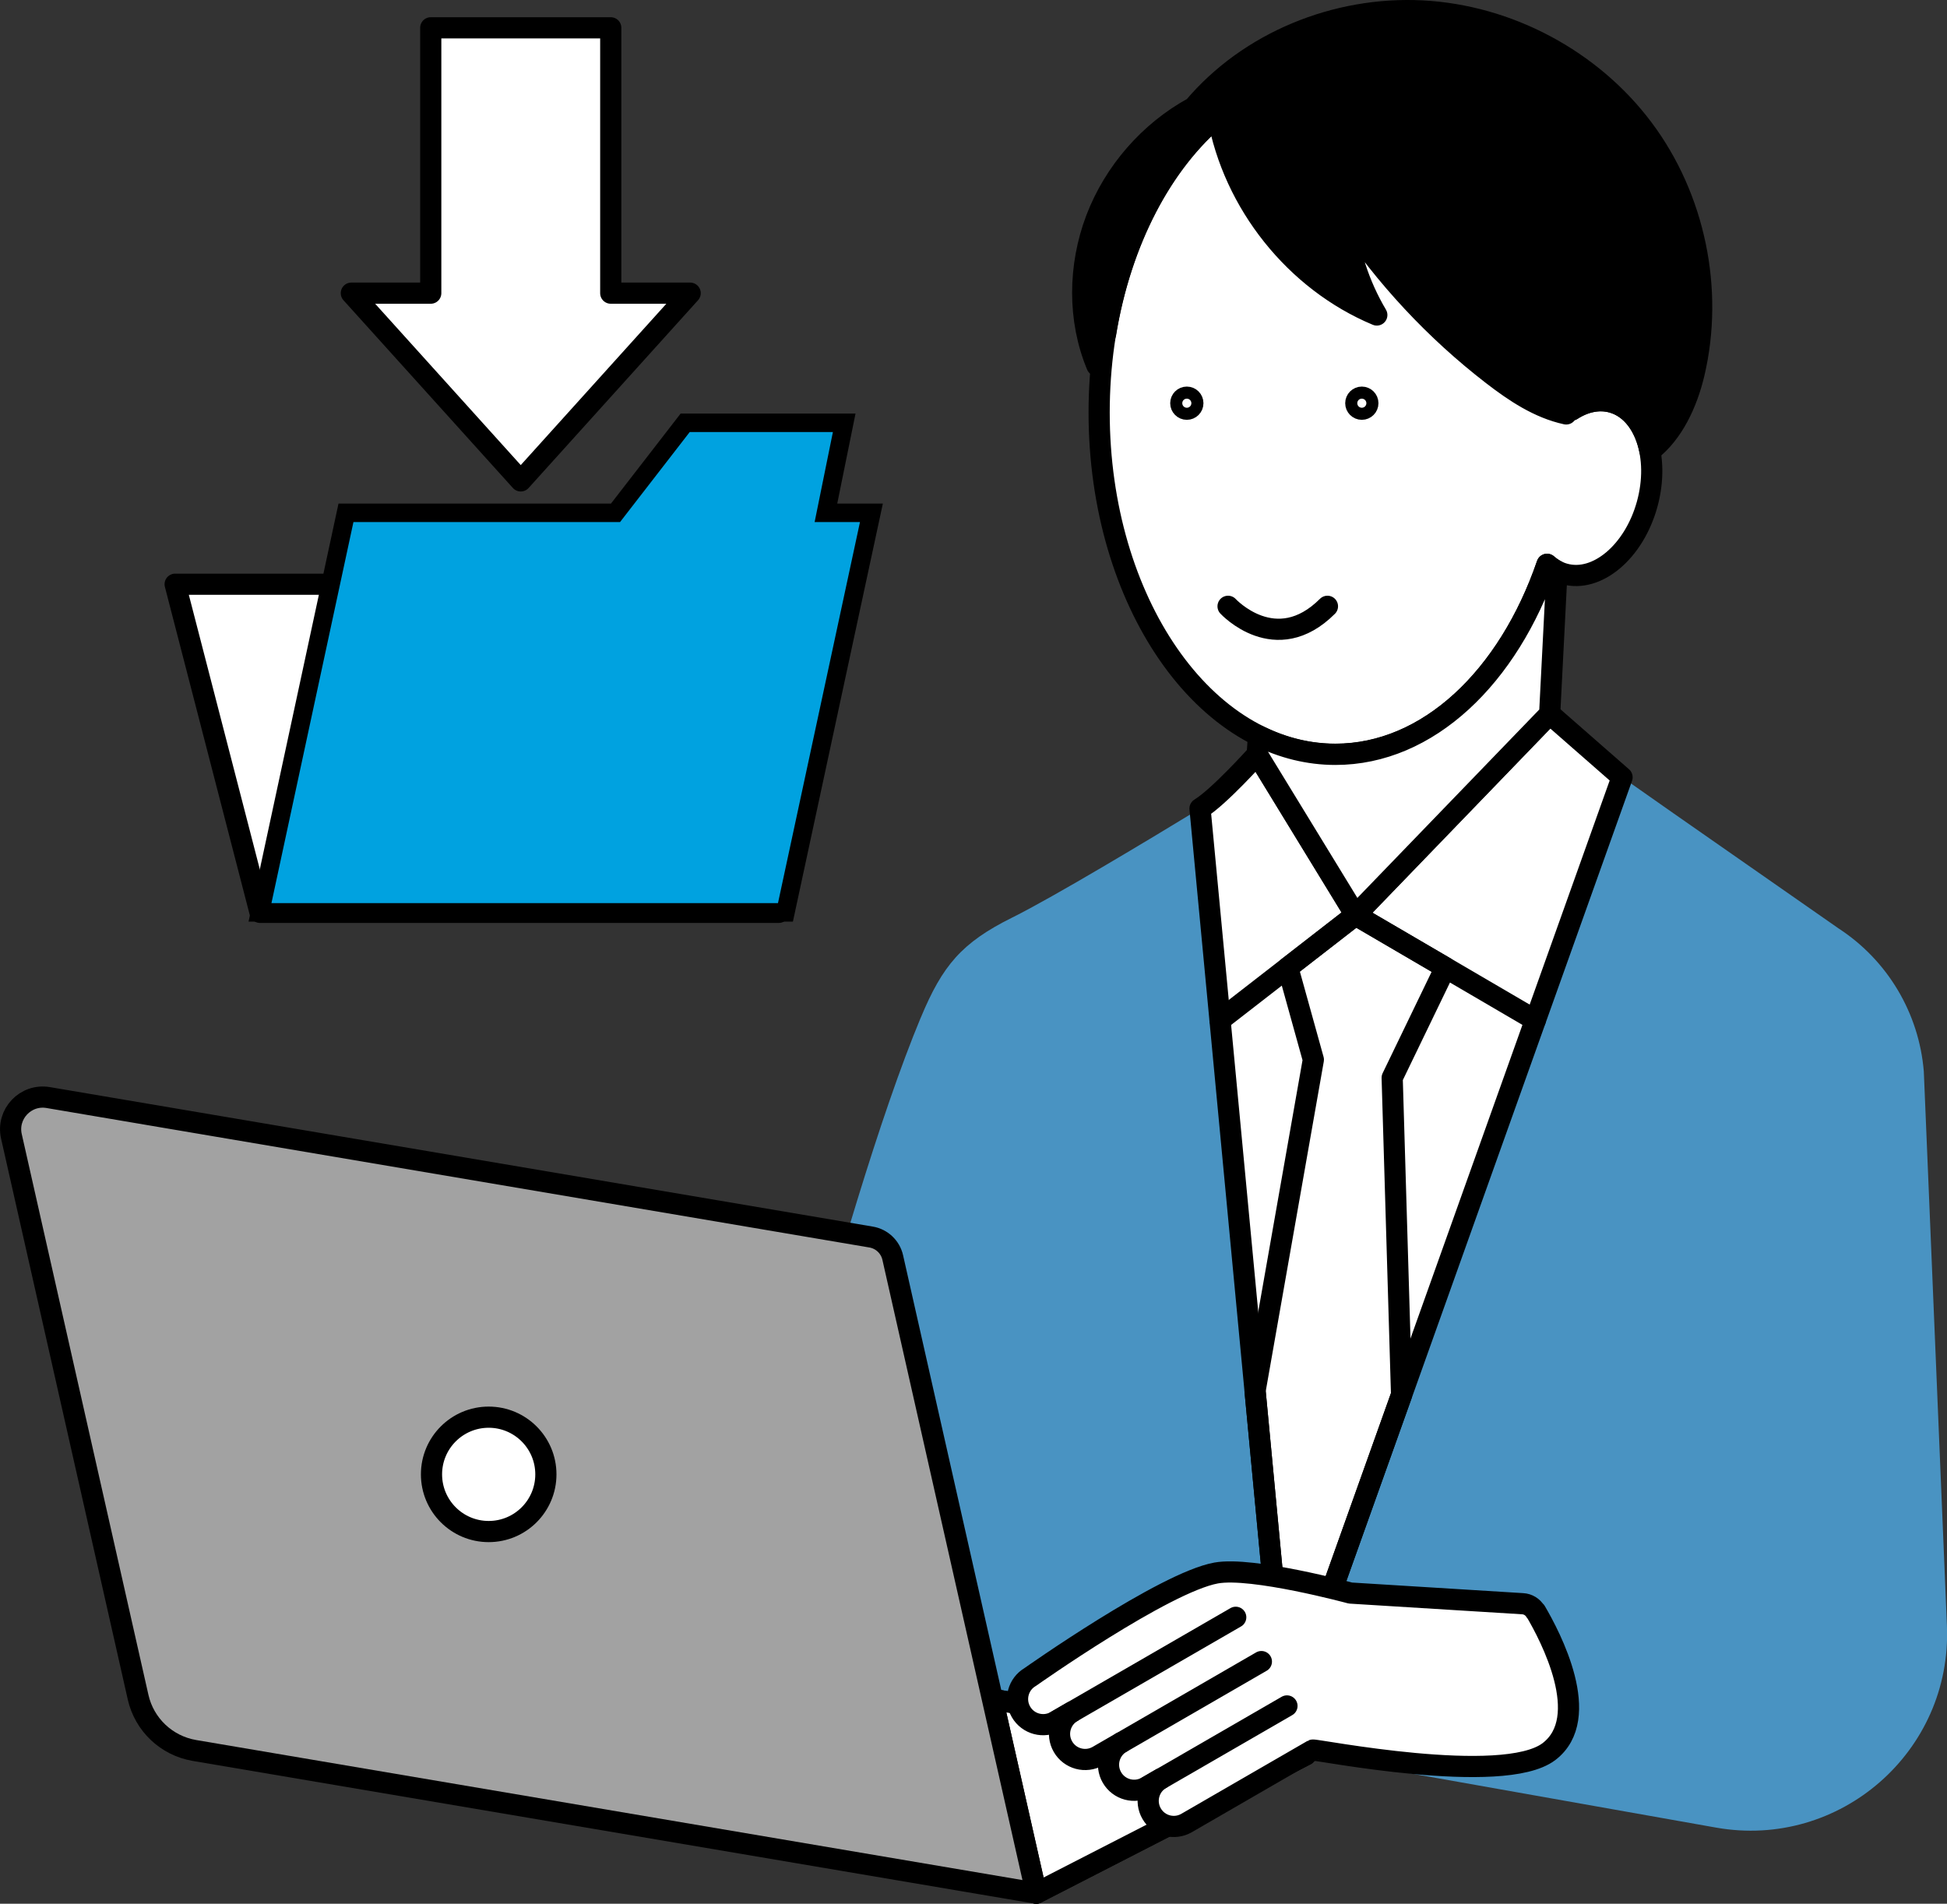 <?xml version="1.0" encoding="UTF-8"?>
<svg id="_レイヤー_2" data-name="レイヤー_2" xmlns="http://www.w3.org/2000/svg" viewBox="0 0 261.12 255.34">
  <rect x="0" y="0" width="261.12" height="255.34" fill="#333333" stroke="none"/>
  <defs>
    <style>
      .cls-1 {
        fill: #fff;
      }

      .cls-1, .cls-2, .cls-3, .cls-4, .cls-5, .cls-6 {
        stroke: #000;
      }

      .cls-1, .cls-2, .cls-4, .cls-5, .cls-6 {
        stroke-linecap: round;
        stroke-linejoin: round;
        stroke-width: 2.84px;
      }

      .cls-2 {
        fill: none;
      }

      .cls-3 {
        fill: #00a2e0;
        stroke-miterlimit: 10;
        stroke-width: 2.48px;
      }

      .cls-4 {
        fill: #a2a2a2;
      }

      .cls-7 {
        fill: #4993c2;
      }

      .cls-6 {
        fill: #ffe642;
      }
    </style>
  </defs>
  <g id="_レイヤー_3" data-name="レイヤー_3">
    <g>
      <path class="cls-7" d="M123.48,136.5c-10.92,26.25-24.83,85.3-24.83,85.3l131.51,23.33c16.59,2.94,31.65-10.22,30.95-27.06l-3.1-74.36c-.64-7.81-4.85-14.89-11.41-19.17l-22.14-15.44-6.91-4.85-45.06,126.24-11.54-122.05c-6.71,4.09-19.67,11.89-25.2,14.63-6.79,3.37-9.35,6.43-12.26,13.42Z"/>
      <g>
        <path class="cls-1" d="M179.1,9.5c17.42,0,31.55,20.34,31.67,45.49,1.74-1.11,3.64-1.53,5.43-1.04,4.36,1.21,6.46,7.34,4.7,13.7-1.76,6.36-6.72,10.54-11.07,9.33-.88-.24-1.67-.69-2.35-1.3-5.18,15.1-15.95,25.48-28.39,25.48-17.49,0-31.68-20.52-31.68-45.83s14.18-45.83,31.68-45.83Z"/>
        <path class="cls-1" d="M217.54,104.25l-9.7-8.49-26.04,26.97-13.18-21.56s-5.13,5.73-7.68,7.28l11.54,122.05,45.06-126.24Z"/>
      </g>
      <path class="cls-5" d="M147.02,29.38c2.41-6.32,7.13-11.74,13.07-14.98,7.41-8.78,19.12-13.53,30.65-12.93,11.53.6,22.68,6.54,29.61,15.79,6.93,9.24,9.5,21.61,6.84,32.85-.93,3.93-2.81,8.02-5.9,10.38-.64-3.28-2.44-5.8-5.07-6.53-1.8-.5-3.7-.08-5.43,1.04,0-.6-.02-1.2-.04-1.8-.19.78-.42,1.55-.7,2.32-3.68-.8-6.91-2.96-9.89-5.26-7.68-5.93-14.39-13.13-19.78-21.21.42,4.65,1.89,9.19,4.27,13.2-10.95-4.57-19.23-14.99-21.32-26.66-7.46,6.22-13.01,16.71-15.05,29.17-.45,1.41-.85,2.83-1.17,4.27-2.56-6.14-2.49-13.32-.09-19.65Z"/>
      <g>
        <g>
          <circle class="cls-2" cx="182.64" cy="54.08" r=".81"/>
          <circle class="cls-2" cx="159.17" cy="54.08" r=".81"/>
        </g>
        <circle class="cls-2" cx="168.73" cy="66.66" r="0"/>
      </g>
      <path class="cls-1" d="M208.68,76.52c-.05-.03-.1-.05-.15-.08-.16-.09-.31-.19-.46-.29-.04-.03-.07-.05-.11-.08-.16-.12-.32-.24-.47-.37-5.18,15.1-15.95,25.48-28.39,25.48-3.61,0-7.08-.88-10.32-2.49h0s-.17,2.49-.17,2.49l13.18,21.56,26.04-26.97.98-19.17s-.09-.05-.13-.07Z"/>
      <line class="cls-2" x1="205.91" y1="136.83" x2="181.79" y2="122.73"/>
      <line class="cls-2" x1="163.62" y1="136.83" x2="181.79" y2="122.73"/>
      <polygon class="cls-2" points="181.79 122.73 172.71 129.78 176.14 142.13 168.32 186.55 172.48 230.49 187.97 187.08 186.71 144.56 193.85 129.78 181.79 122.73"/>
      <g>
        <polygon class="cls-6" points="138.98 253.92 175.13 235.37 133.11 227.91 138.98 253.92"/>
        <polygon class="cls-1" points="138.98 253.92 175.13 235.37 133.11 227.91 138.98 253.92"/>
        <path class="cls-4" d="M119.73,168.67c-.32-1.42-1.47-2.51-2.9-2.75L6.46,147.21c-3.03-.51-5.6,2.21-4.93,5.2l16.99,75.22c.83,3.69,3.81,6.51,7.54,7.15l112.92,19.14-19.25-85.25Z"/>
        <circle class="cls-1" cx="65.54" cy="197.75" r="7.67"/>
      </g>
      <g>
        <path class="cls-1" d="M205.92,216.14c-.36-.61-1-1-1.7-1.04l-23.11-1.43s-13.16-3.57-18.01-2.69c-6.98,1.27-24.92,13.94-24.92,13.94-1.64.95-2.2,3.05-1.25,4.69h0c.95,1.64,3.05,2.2,4.69,1.25l2.19-1.27c-1.64.95-2.2,3.05-1.25,4.69h0c.95,1.64,3.05,2.2,4.69,1.25l3.13-1.81c-1.64.95-2.2,3.05-1.25,4.69h0c.95,1.64,3.05,2.2,4.69,1.25l1.88-1.09c-1.64.95-2.2,3.05-1.25,4.69h0c.95,1.64,3.05,2.2,4.69,1.25l16.92-9.78c.28-.16,25.5,4.89,31.67.21,5.97-4.54.18-15.49-1.78-18.82Z"/>
        <g>
          <line class="cls-2" x1="172.6" y1="228.81" x2="153.81" y2="239.67"/>
          <g>
            <line class="cls-2" x1="165.73" y1="216.92" x2="141.61" y2="230.86"/>
            <line class="cls-2" x1="150.37" y1="233.73" x2="169.17" y2="222.86"/>
          </g>
        </g>
      </g>
      <polygon class="cls-1" points="34.87 122.37 23.49 78.36 93.06 78.36 104.44 122.37 34.87 122.37"/>
      <polygon class="cls-3" points="110.77 68.78 113.22 56.71 91.89 56.71 82.55 68.78 46.4 68.78 34.87 122.37 105.34 122.37 116.87 68.78 110.77 68.78"/>
      <polygon class="cls-1" points="81.91 39.32 81.91 3.73 57.77 3.73 57.77 39.32 47.12 39.32 69.84 64.5 92.56 39.32 81.91 39.32"/>
      <path class="cls-2" d="M164.7,81.32s6.39,6.94,13.33,0"/>
    </g>
  </g>
</svg>